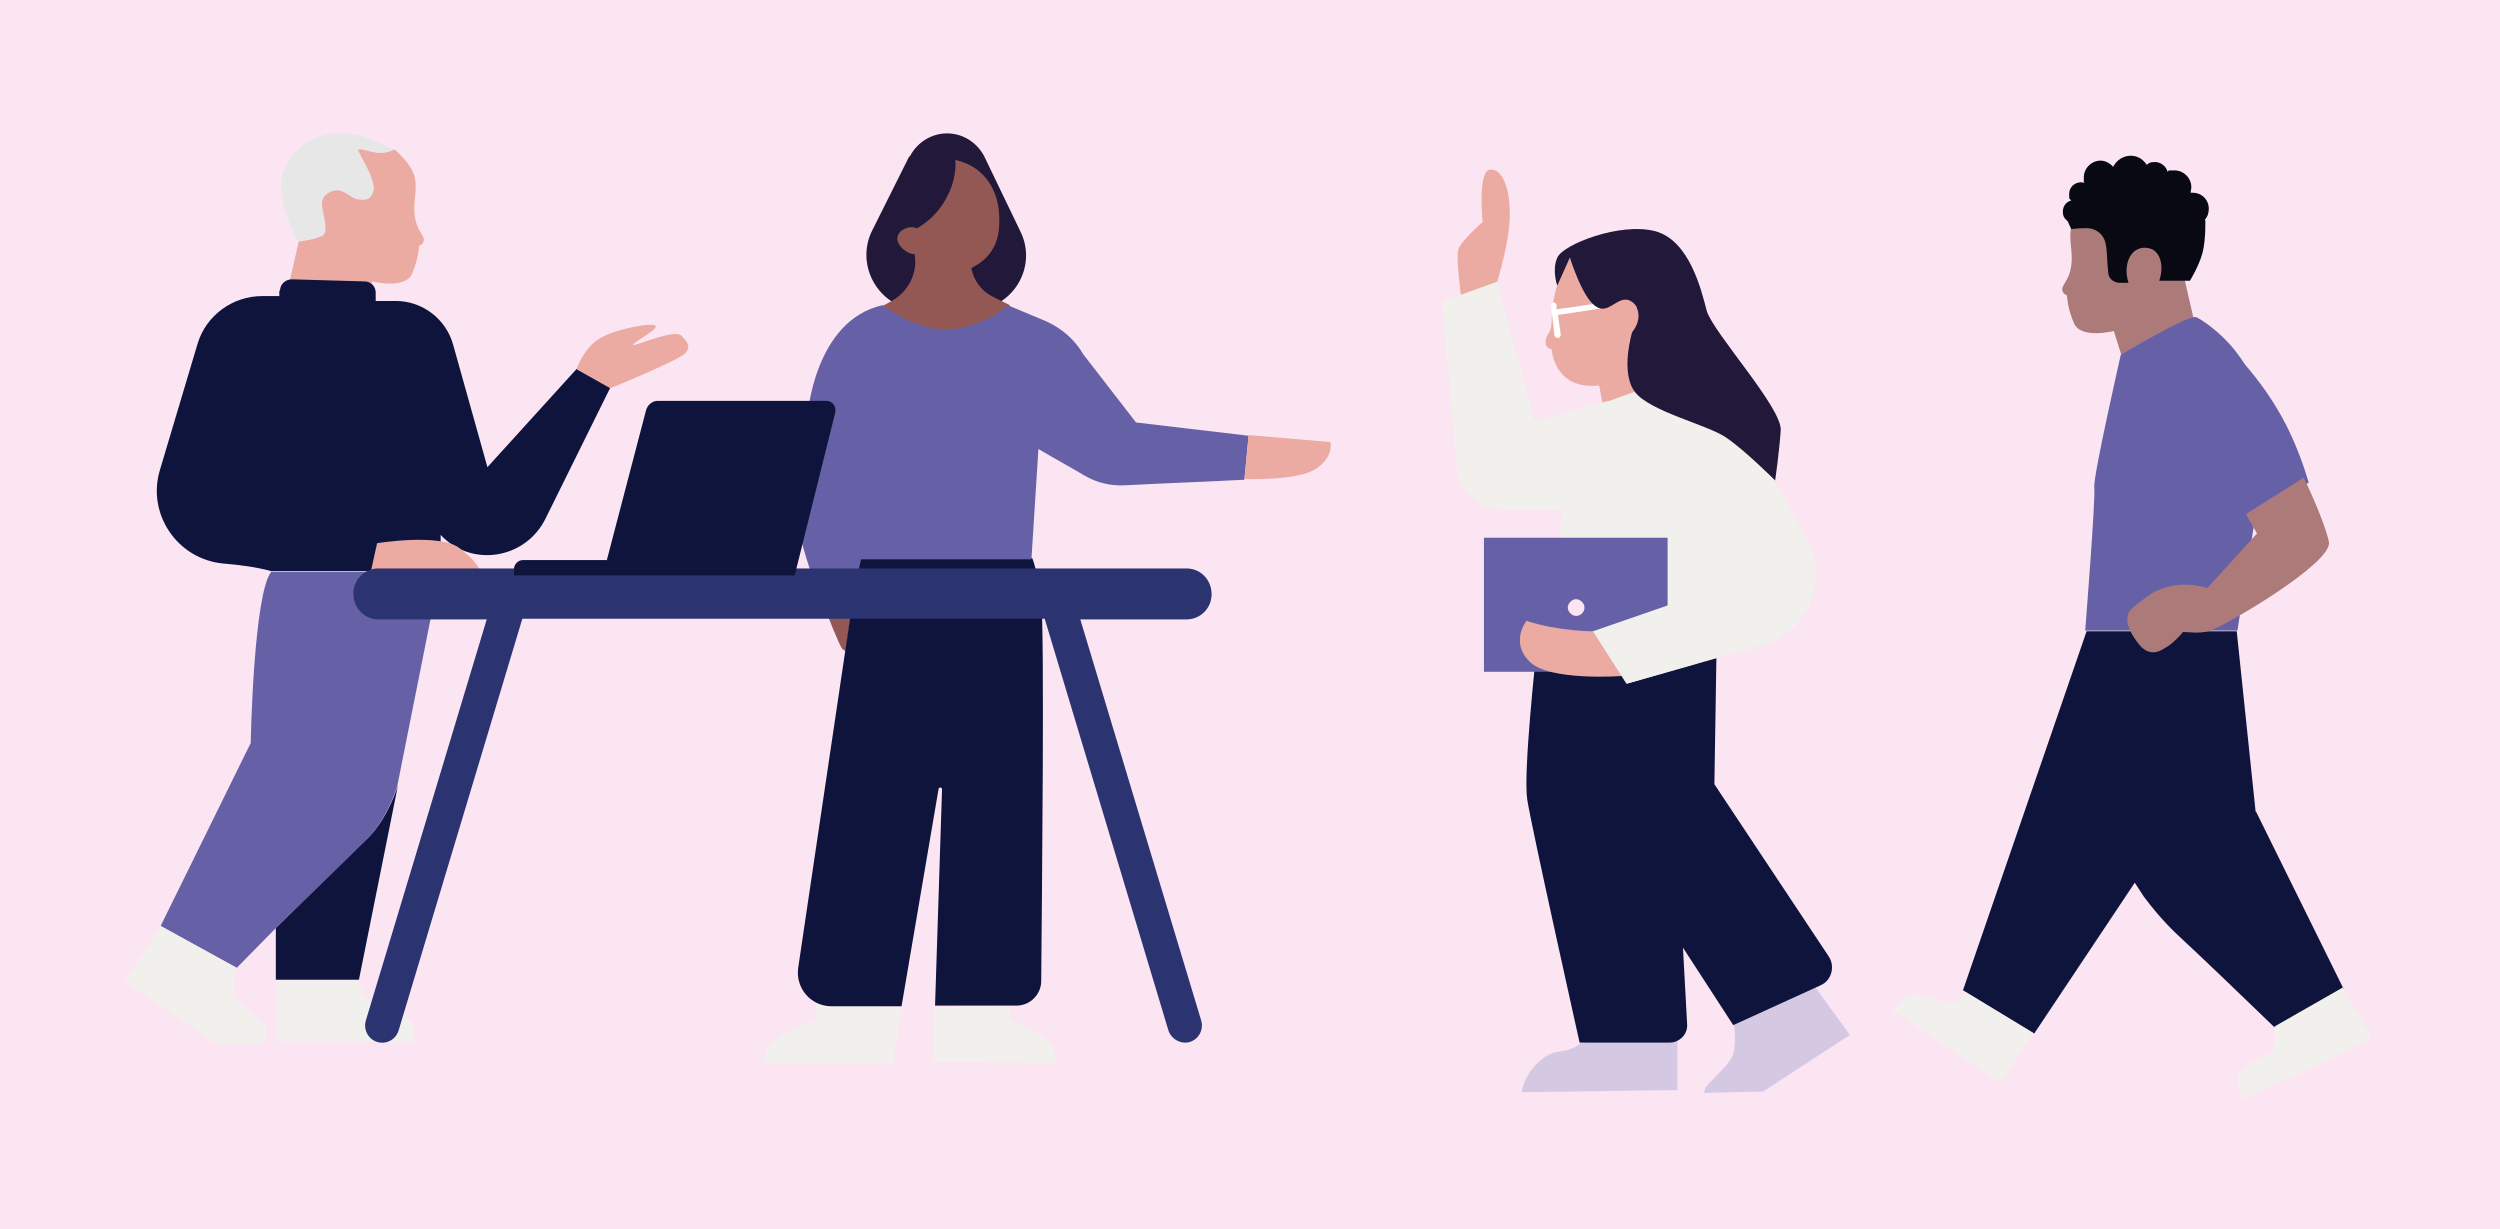<?xml version="1.0" encoding="UTF-8"?>
<svg id="Calque_1" xmlns="http://www.w3.org/2000/svg" xmlns:xlink="http://www.w3.org/1999/xlink" version="1.1" viewBox="0 0 358 176">
  <!-- Generator: Adobe Illustrator 29.2.1, SVG Export Plug-In . SVG Version: 2.1.0 Build 116)  -->
  <defs>
    <style>
      .st0 {
        fill: none;
      }

      .st1 {
        fill: #090913;
      }

      .st2 {
        fill: #f2f0ed;
      }

      .st3 {
        fill: #fce5f2;
      }

      .st4 {
        fill: #221839;
      }

      .st5 {
        fill: #ac7b79;
      }

      .st6 {
        fill: #0f143c;
      }

      .st7 {
        fill: #f1f0ec;
      }

      .st8 {
        fill: #ebaaa2;
      }

      .st9 {
        fill: #d5c8e2;
      }

      .st10 {
        fill: #fff;
      }

      .st11 {
        fill: #935854;
      }

      .st12 {
        fill: #2b3371;
      }

      .st13 {
        fill: #e8e7e8;
      }

      .st14 {
        clip-path: url(#clippath);
      }

      .st15 {
        fill: #6661a6;
      }
    </style>
    <clipPath id="clippath">
      <rect class="st0" y="0" width="358" height="176"/>
    </clipPath>
  </defs>
  <g class="st14">
    <g>
      <path class="st3" d="M358,0H0v176h358V0Z"/>
      <path class="st11" d="M122.5,83.8l-1.4,9.4c-.2,0-.4-.2-.5-.3-.3-.3-2.1-4.6-3.7-9.1h5.6s0,0,0,0Z"/>
      <path class="st7" d="M116.9,143.7v2.3s-5.4,1.9-6.6,3.5c-1.2,1.6-.9,2.8-.9,2.8h18.5l1.2-8.1-12.2-.5h0Z"/>
      <path class="st7" d="M144.6,143.7v2.3s4.8,1.9,5.8,3.5c1,1.6.8,2.8.8,2.8l-17.6-.3.3-7.7,10.8-.5h0Z"/>
      <path class="st6" d="M123,80l-8.7,58.6c-.4,2.9,1.8,5.5,4.8,5.5h10l5.3-31.1c0-.3.5-.3.5,0l-1,31h11.7c1.9,0,3.5-1.6,3.5-3.5.1-11.9.5-50.2,0-54.3-.6-4.9-1.3-6.3-1.3-6.3h-24.7,0Z"/>
      <path class="st4" d="M130.2,22.4l-5.3,10.6c-2.6,5.2,1.2,11.4,7,11.4h7.2c5.8,0,9.6-6.1,7-11.3l-5.2-10.8c-1.1-2-3.1-3.2-5.3-3.2-2.2,0-4.3,1.3-5.3,3.3Z"/>
      <path class="st11" d="M144.6,43.8s-2.7,2.7-7.7,3.5c-5,.8-10.5-3.5-10.5-3.5l1.3-.7c2.3-1.3,3.7-3.9,3.3-6.5,0,0,0-.1,0-.2-.3,0-.9-.1-1.5-.6-.2-.1-1.1-.9-1-1.8.1-.6.6-1,.8-1.1.9-.6,1.9-.3,2-.2.9-.5,3-1.9,4.3-4.5,1.2-2.2,1.3-4.3,1.2-5.3.8.2,2.3.6,3.6,1.8,2.7,2.4,2.7,5.9,2.7,6.8,0,1.1,0,3.3-1.7,5.2-.8.9-1.8,1.4-2.3,1.7,0,0,0,0,0,0,.3,1.7,1.4,3.2,2.9,4l2.6,1.3Z"/>
      <path class="st15" d="M162.6,60.4h0l-7.5-9.7c-1.2-2.1-3.1-3.7-5.3-4.7l-5.5-2.3s-2.5,2.6-7.5,3.4c-5,.8-10.4-3.4-10.4-3.4-9.9,2.2-10.8,16.1-10.8,16.1h0s-1.9,9.8-1.4,14.7c.2,2.1,1.3,5.8,2.6,9.4h5.6s.4-1.5.9-3.8h24.4l1-15.8c2.2,1.3,4.4,2.5,6.6,3.8,1.7,1,3.7,1.5,5.7,1.4,5.7-.3,11.5-.5,17.2-.8.2-2.1.4-4.2.6-6.3l-16.1-1.9Z"/>
      <path class="st8" d="M178.8,62.3l11.7,1s.6,2-2,3.8c-2.6,1.8-10.3,1.5-10.3,1.5l.6-6.3Z"/>
      <path class="st8" d="M56.5,21.4s2.5,2.1,2.9,4c.4,1.9-.3,3.6,0,5.6.3,2,1.2,2.5,1.3,3.3,0,.7-.7.9-.7.9,0,0,0,1.7-1,4-1,2.3-5.7,1.1-5.7,1.1l-2.1,6.7-10.9-1.6,2.8-12.2s3.2-12.5,3.3-12.6c.2-.1-1-.5,2.5-.6,3.5-.2,7.6,1.5,7.6,1.5Z"/>
      <path class="st13" d="M56.5,21.4s-1,.6-2.3.5c-1.3-.1-2.8-.8-2.9-.4,0,.4,2.5,4.1,2.2,5.7-.3,1.6-1.4,1.5-2.5,1.3-1-.3-2-1.7-3.5-1.1-1.5.6-1.5,1.6-1.3,2.6.2,1,.6,2.6.3,3.4-.2.8-3.8,1.2-3.8,1.2,0,0-3.1-5.4-2.3-9.3.8-3.9,6.3-9.5,16-3.8h0Z"/>
      <path class="st15" d="M38.9,81.8c-2.6,3-3,24.6-3,24.6l-12.9,26.2,10.9,6,5.6-5.7s10.2-9.8,13.1-12.8c2.9-2.9,4.3-7.5,4.3-7.6,0,0,0,0,0,0l6.1-30.6h-24.2,0Z"/>
      <path class="st6" d="M39.5,132.9v7.4h11.9l5.6-27.9c0,.1-1.4,4.7-4.3,7.6-3,3-13.1,12.8-13.1,12.8h0Z"/>
      <path class="st7" d="M51.4,140.4s.5,2.5,2,3.4c1.5.8,5.1,1.3,5.6,2.8.5,1.5.4,2.5.4,2.5h-19.8v-8.7h11.9Z"/>
      <path class="st7" d="M33.9,138.6s-.8,3-.3,4c.5,1,4.4,3.9,4.5,4.5s-.3,2.3-.3,2.3h-6.4c-.4,0-.7-.1-1-.3l-12.5-8.6,5.1-7.9,10.9,6h0Z"/>
      <path class="st6" d="M40,41.6v.8h-2.5c-4.2,0-8,2.8-9.2,6.8l-5.4,18.1c-1.9,6.3,2.5,12.8,9.1,13.4,2.4.2,4.7.5,6.9,1.1h24.2v-5.2c4.4,4.7,12.1,3.5,15-2.3l9.3-18.8-4.8-2.7-12.8,14.1-4.9-17.5c-1-3.7-4.4-6.3-8.2-6.3h-2.9v-1.2c0-.9-.7-1.6-1.6-1.6l-10.4-.3c-.9,0-1.7.7-1.7,1.6h0Z"/>
      <path class="st8" d="M53.9,77.8s9.1-1.5,11.9.7c2.8,2.1,3,3.4,3,3.4h-15.7c0-.1.9-4.1.9-4.1h0Z"/>
      <path class="st8" d="M82.6,52.8s1-3.1,3.4-4.4c2.4-1.4,7.7-2.3,7.9-1.7.2.6-3.6,2.5-3.2,2.7.3.2,6-2.4,6.9-1.3.9,1,1.4,1.5.5,2.5-.9,1-10.7,5-10.7,5l-4.8-2.7h0Z"/>
      <path class="st12" d="M170.1,81.4H54.2c-2,0-3.6,1.6-3.6,3.6h0c0,2.1,1.6,3.7,3.6,3.7h15.5l-17.3,57.4c-.4,1.3.3,2.7,1.6,3.1,1.3.4,2.7-.3,3.1-1.7l17.7-58.9h74.8l17.7,58.9c.4,1.3,1.8,2.1,3.1,1.7,1.3-.4,2-1.8,1.6-3.1l-17.3-57.4h15.2c2,0,3.6-1.6,3.6-3.6h0c0-2.1-1.6-3.7-3.6-3.7h0Z"/>
      <path class="st6" d="M94.3,57.4h24c.9,0,1.5.8,1.3,1.7l-5.8,23.3h-40.2v-.9c0-.7.6-1.3,1.3-1.3h12l5.6-21.4c.2-.8.9-1.4,1.7-1.4h0Z"/>
      <path class="st9" d="M226.3,149.4s-.9,1-3.1,1.2c-2.1.2-4.8,2.8-5.3,5.8l22.3-.3v-9.2l-14,2.5h0Z"/>
      <path class="st9" d="M248.3,146.8s.5,3.3-.4,4.8c-.9,1.5-3.6,3.7-3.7,4.3l-.2.6,8.5-.2,12.4-8.1-6.3-8.7-10.3,7.3h0Z"/>
      <path class="st6" d="M220,93.4s-1.9,17.2-1.3,21.1c.6,3.9,7.5,34.8,7.5,34.8h12.9c1.4,0,2.6-1.2,2.5-2.6l-.6-11,7.2,11.1,12.5-5.7c1.6-.7,2.1-2.7,1.2-4.1l-16.4-24.7.3-18.8h-25.8Z"/>
      <path class="st8" d="M224.8,37c-.5.8-1,1.7-1.4,2.7-1,2.5-1.2,4.8-1.2,6.3,0,0,0,1.1-.4,1.7-.5.6-.9,2.1.4,2.3,0,0,.3,5.9,6.8,5.2.6,3.1,1.2,6.3,1.8,9.4,3.3-.6,6.5-1.1,9.8-1.7-.8-.4-5.2-2.6-6.9-7.8-1.1-3.4-.4-6.3,0-7.5,2.1-1.4,2.6-3.8,1.7-5-.6-.8-1.9-1.2-2.9-.9-1.5.5-1.3,1.2-2.2,1.4-.9.2-2.6-.1-5.5-6.1h0Z"/>
      <path class="st10" d="M222.4,43.3c.3,0,.5.2.5.4v.6c0,0,6.2-.9,6.2-.9v.8l-6,.9.4,2.8c0,.3-.2.5-.4.5-.3,0-.5-.2-.5-.4l-.5-4.2c0-.3.2-.5.4-.5Z"/>
      <path class="st7" d="M230.3,57.4s-5.3,9.3-6.3,13.4-1.1,20.3-1.1,20.3l5.3-.7,4.8,7.5,19.3-5.5c6.6-1.9,9.8-9.4,6.4-15.4-4.8-8.6-10.6-19-11.8-20.5-2-2.6-5.1-3.2-5.1-3.2l-11.6,4.2h0Z"/>
      <path class="st15" d="M238.8,77h-26.3v19.2h26.3v-19.2Z"/>
      <path class="st3" d="M225.7,88.2c.7,0,1.2-.6,1.2-1.2s-.6-1.2-1.2-1.2-1.2.6-1.2,1.2.6,1.2,1.2,1.2Z"/>
      <path class="st8" d="M228.1,90.4s-5,0-9.5-1.5c0,0-2.4,3,.4,5.8,2.7,2.9,13.3,2.1,13.3,2.1l-4.2-6.5h0Z"/>
      <path class="st7" d="M241.4,85.8l-13.3,4.6,4.8,7.5,10.1-2.9-1.6-9.2Z"/>
      <path class="st7" d="M230.3,57.4l-10.6,2.9-5.3-20-7.9,2.9,2.1,23.6c.3,3.5,3.2,6.2,6.7,6.2h17l-2-15.6Z"/>
      <path class="st8" d="M214.4,40.3s1.9-6,1.8-9.8c0-3.8-1.2-6.5-2.9-6.2-1.7.3-1,7.5-1,7.5,0,0-3.2,2.8-3.5,4-.3,1.2.4,6.4.4,6.4l5.3-1.9Z"/>
      <path class="st4" d="M233.3,43c-1.4-.5-2.5,1.2-3.8,1.2-1.2,0-2.7-1.4-4.7-7.3l-1.8,4s-.8-2.2,0-4c.8-1.9,9-5.1,14-3.8,4.9,1.3,6.6,8.3,7.4,11.4.9,3.1,10.8,13.9,10.6,17.1-.2,3.1-.8,7.2-.8,7.2,0,0-4.4-4.4-7.1-6.2-2.7-1.8-10.9-3.7-13-6.5-2.1-2.8-.4-8.5-.4-8.5.9-1.1,1.2-2.4.7-3.5,0-.2-.4-.8-1.1-1.1h0Z"/>
      <path class="st5" d="M299.5,28.5s-2.5,2.1-2.9,4c-.4,1.9.3,3.6,0,5.6-.3,2-1.2,2.5-1.3,3.3,0,.7.7.9.7.9,0,0,0,1.7,1,4,1,2.3,5.7,1.1,5.7,1.1l2.1,6.7,10.9-1.6-2.8-12.2s-3.2-12.5-3.3-12.6c-.2-.1,1-.5-2.5-.6-3.5-.2-7.6,1.5-7.6,1.5Z"/>
      <path class="st1" d="M315.7,31.5c.4-.4.6-1,.6-1.6,0-1.3-1-2.3-2.3-2.3s-.2,0-.3,0c0-.3.1-.5.1-.8,0-1.3-1.1-2.4-2.4-2.4s-.7,0-1,.2c-.2-.8-1-1.4-1.8-1.4s-.9.2-1.2.4c-.5-.8-1.3-1.3-2.3-1.3s-2,.6-2.5,1.6c-.4-.5-1.1-.9-1.8-.9-1.3,0-2.4,1.1-2.4,2.4s0,.6.2.8c-.2,0-.4-.1-.6-.1-.9,0-1.7.7-1.7,1.7s.1.6.3.9c-.7.2-1.2.8-1.2,1.6s.3,1,.7,1.4l.5,1.1c2-.2,2.6-.1,2.6-.1.2,0,1.1.2,1.7.9,1,1.1.7,2.9,1,5.4,0,.9.8,1.5,1.7,1.5h1.2c-.7-2.2,0-4.2,1.3-4.8.6-.3,1.4-.3,2.1,0,1.2.6,1.7,2.5,1,4.5h4.4s1.3-2.1,1.8-4c.5-1.9.4-4.7.4-4.7h0s0,0,0,0Z"/>
      <path class="st6" d="M323,116.2l-2.7-25.8h-21.5s0,0,0,0h0,0s0,0,0,0l-17.7,51.4,10.2,6.2c4.8-7.2,9.6-14.4,14.4-21.6.3.5.8,1.2,1.3,2,2.3,3.1,4.4,5.1,5.5,6.1,2.8,2.6,7.4,7,13.3,12.7l9.8-5.6-12.5-25.3ZM303.4,120.2s0,0,0,0c0,0,0,0,0,0Z"/>
      <path class="st2" d="M281.6,142.1s-1.3,1.8-2.8,1.5c-1.5-.3-4.4-1.9-5.9-.7-1.5,1.2-1.8,1.8-1.8,1.8l15.4,10.4,4.6-7.2-9.6-5.8h0Z"/>
      <path class="st2" d="M325.7,147.1s.4,2.9-.5,3.7c-.9.7-4.5,1.7-4.7,3.4-.2,1.7.9,3.1.9,3.1,0,0,18.2-8.3,18.2-8.5s-4.1-7.4-4.1-7.4l-9.8,5.6Z"/>
      <path class="st15" d="M303.7,50.8s-4,17.5-3.8,19c.2,1.6-1.3,20.5-1.3,20.5h21.8s3.1-19.8,3.1-19.8l.7-3.9c1.4-8-1.9-16-8.7-20.6-.6-.4-1-.6-1.1-.6-1.3-.2-10.7,5.4-10.7,5.4h0Z"/>
      <path class="st15" d="M315.4,46.4c3.5,2.8,8.4,7.5,12,14.5,1.5,3,2.5,5.8,3.2,8.2-2.9,1.7-5.8,3.5-8.8,5.2l-12.2-14,5.8-14h0Z"/>
      <path class="st5" d="M321.6,73.6l1.6,2.8-7.1,7.8c-1.1-.3-3.5-.9-6.2,0-1.3.4-2.3,1.1-3.2,1.8-1.1.8-1.6,1.2-1.9,1.8-.6,1.5.6,3.2,1,3.8.5.7,1.2,1.7,2.3,1.8.9.1,1.6-.4,2.4-.9,1-.7,1.7-1.5,2.1-2,1,0,2.4.3,3.9-.2,2.2-.7,17.6-9.7,17-12.7-.6-3-3.6-9.2-3.6-9.2l-8.4,5.3h0Z"/>
    </g>
  </g>
</svg>
